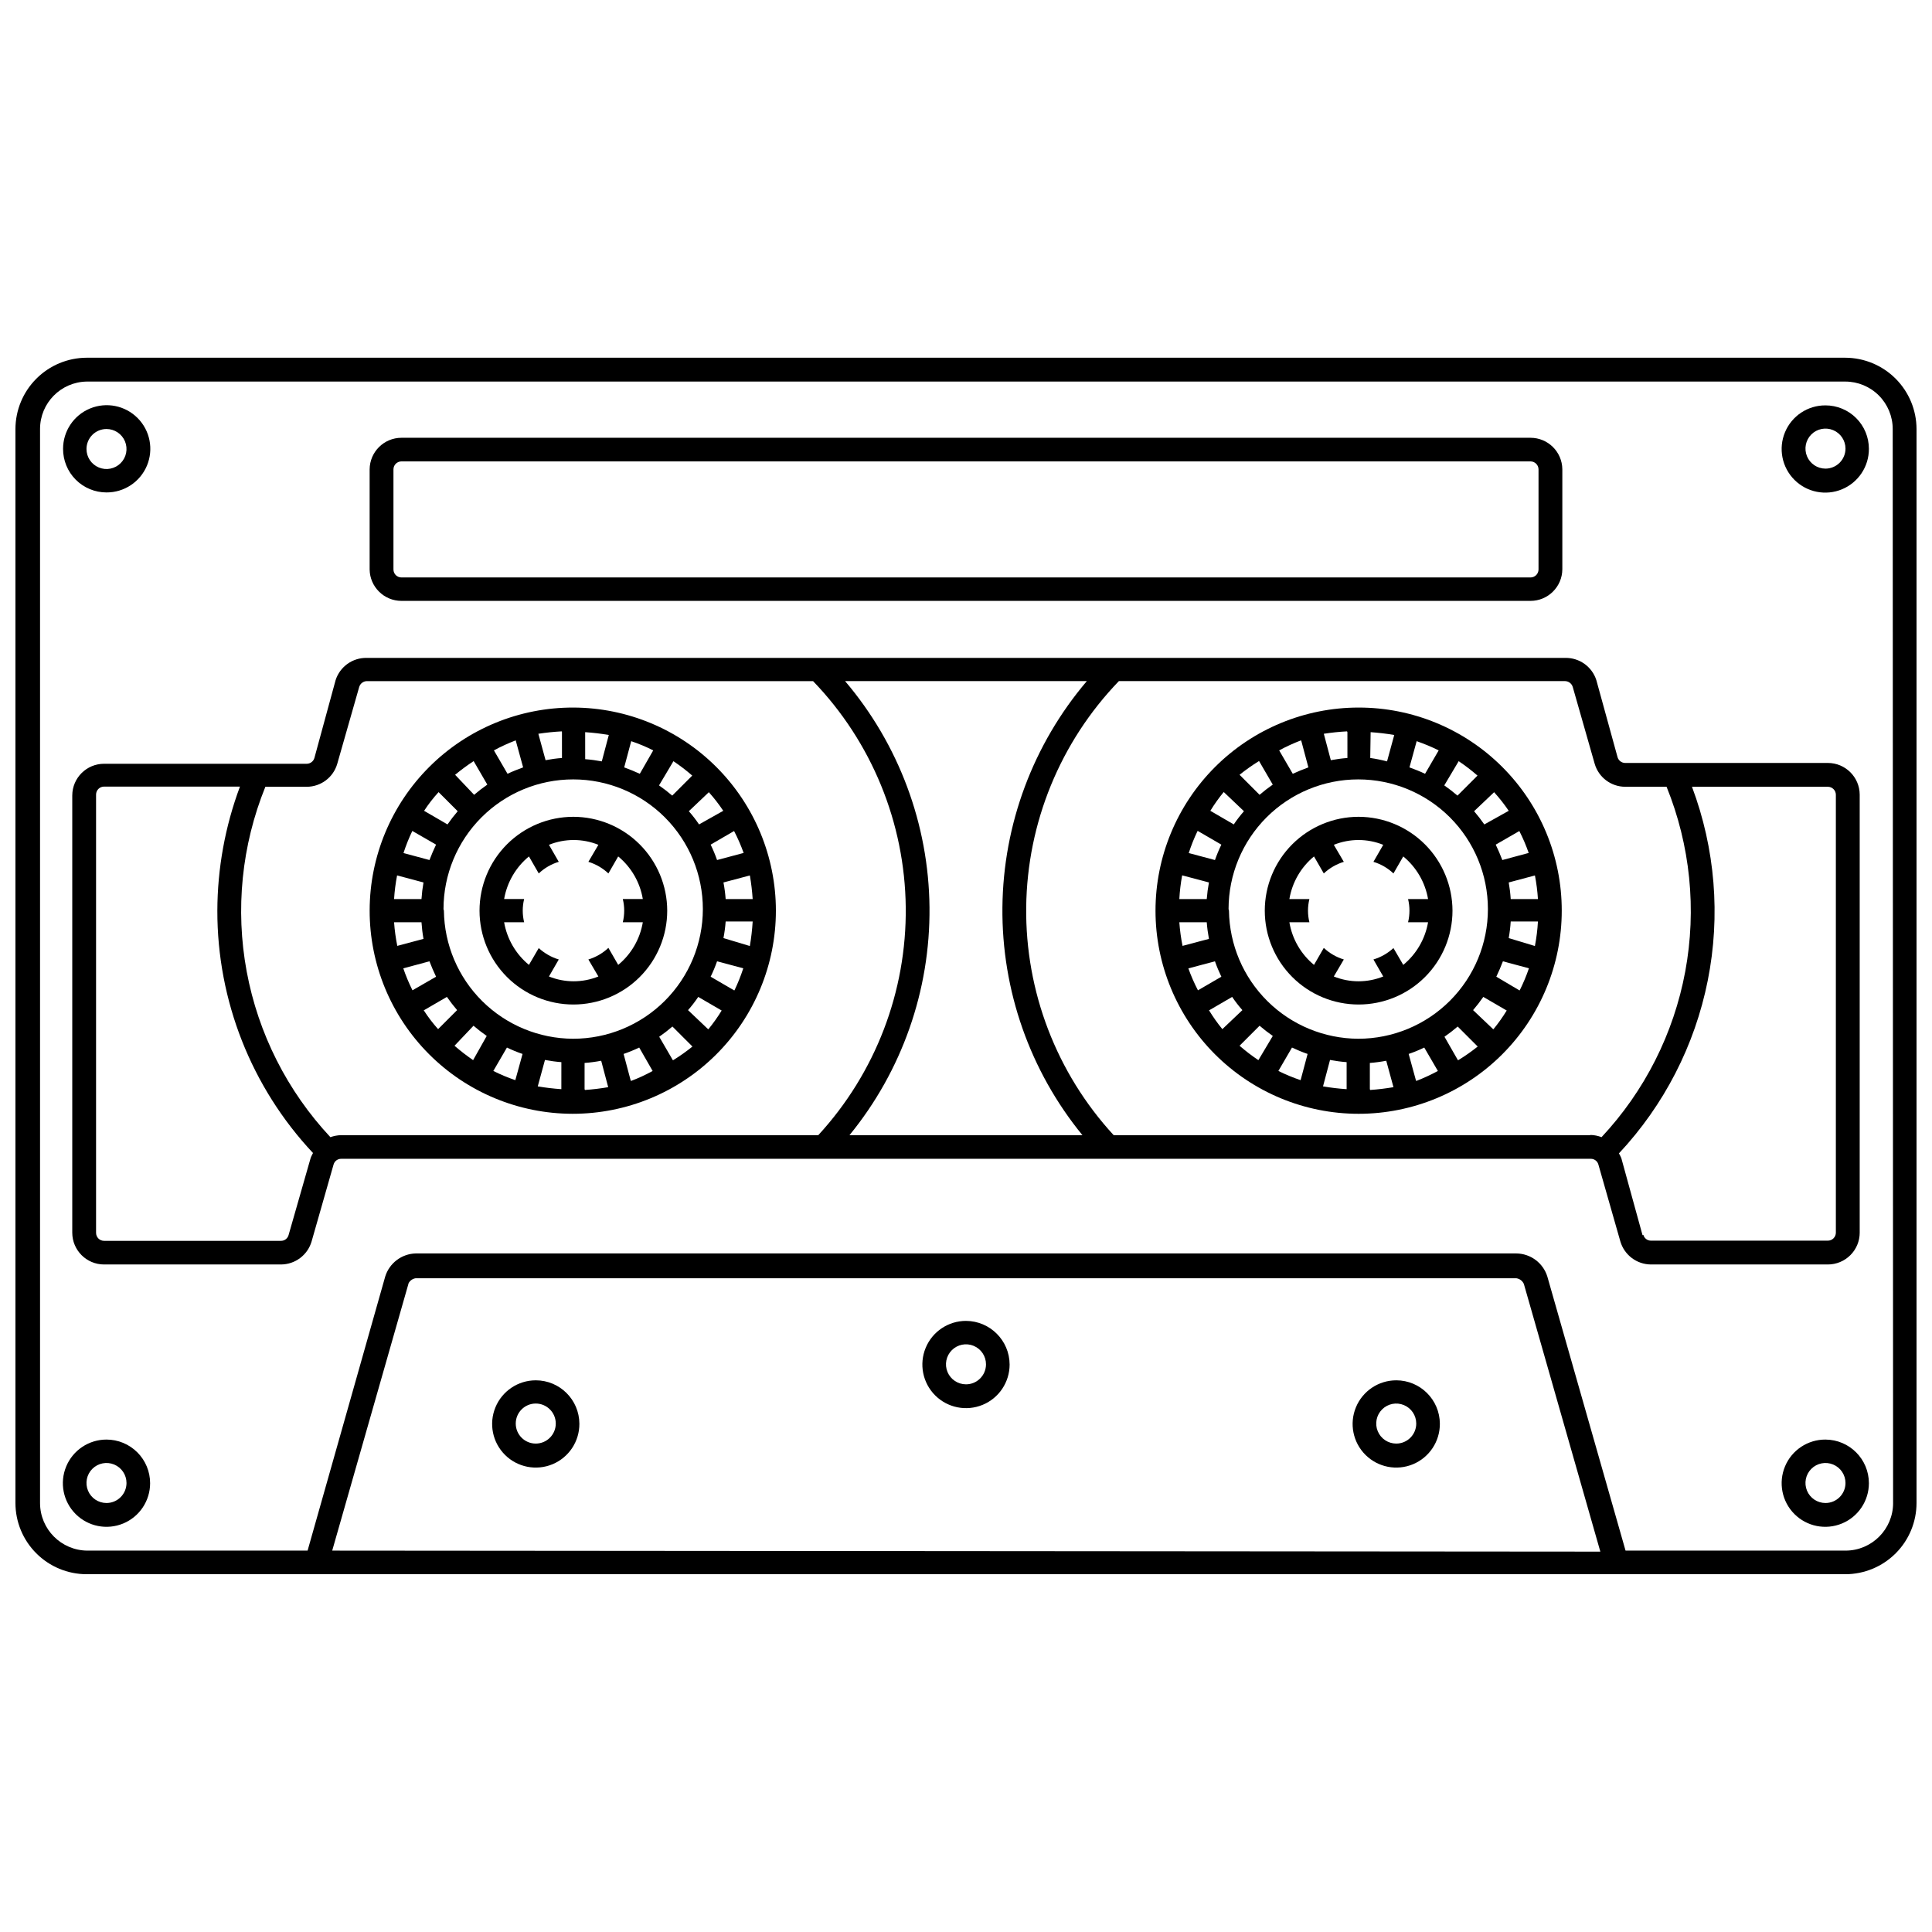 <?xml version="1.0" encoding="UTF-8"?>
<!-- The Best Svg Icon site in the world: iconSvg.co, Visit us! https://iconsvg.co -->
<svg width="800px" height="800px" version="1.1" viewBox="144 144 512 512" xmlns="http://www.w3.org/2000/svg">
 <defs>
  <clipPath id="a">
   <path d="m148.09 238h503.81v324h-503.81z"/>
  </clipPath>
 </defs>
 <path d="m504.05 360.46c-6.594 0-12.922 2.621-17.586 7.285-4.664 4.664-7.285 10.992-7.285 17.59 0 6.594 2.621 12.922 7.285 17.586 4.664 4.664 10.992 7.285 17.586 7.285 6.598 0 12.926-2.621 17.59-7.285 4.664-4.664 7.285-10.992 7.285-17.586-0.016-6.594-2.641-12.91-7.301-17.574-4.664-4.66-10.98-7.285-17.574-7.301zm11.828 39.242-2.598-4.453v0.004c-1.523 1.387-3.332 2.422-5.305 3.019l2.598 4.508c-4.199 1.695-8.895 1.695-13.098 0l2.652-4.508c-1.98-0.605-3.797-1.656-5.305-3.074l-2.598 4.508c-3.465-2.856-5.781-6.867-6.523-11.297h5.305c-0.496-2.019-0.496-4.129 0-6.152h-5.305c0.742-4.426 3.059-8.438 6.523-11.293l2.598 4.508c1.508-1.418 3.324-2.473 5.305-3.078l-2.652-4.508c4.203-1.695 8.898-1.695 13.098 0l-2.598 4.508c1.984 0.598 3.801 1.652 5.305 3.078l2.598-4.508c3.473 2.856 5.809 6.863 6.574 11.293h-5.305 0.004c0.492 2.023 0.492 4.133 0 6.152h5.305-0.004c-0.766 4.434-3.102 8.441-6.574 11.297z"/>
 <path d="m295.95 360.46c-6.598 0-12.922 2.621-17.59 7.285-4.664 4.664-7.281 10.992-7.281 17.59 0 6.594 2.617 12.922 7.281 17.586 4.668 4.664 10.992 7.285 17.59 7.285 6.598 0 12.922-2.621 17.586-7.285 4.664-4.664 7.285-10.992 7.285-17.586-0.012-6.594-2.637-12.91-7.301-17.574-4.66-4.66-10.98-7.285-17.57-7.301zm11.879 39.242-2.598-4.508v0.004c-1.512 1.418-3.324 2.469-5.305 3.074l2.652 4.508c-4.203 1.695-8.898 1.695-13.098 0l2.598-4.508c-1.973-0.598-3.785-1.633-5.305-3.019l-2.598 4.453c-3.477-2.856-5.809-6.863-6.578-11.297h5.305c-0.496-2.019-0.496-4.129 0-6.152h-5.305c0.77-4.43 3.102-8.438 6.578-11.293l2.598 4.508c1.504-1.426 3.32-2.481 5.305-3.078l-2.598-4.508c4.199-1.695 8.895-1.695 13.098 0l-2.652 4.508c1.98 0.605 3.793 1.66 5.305 3.078l2.598-4.508c3.465 2.856 5.781 6.867 6.523 11.293h-5.305c0.496 2.023 0.496 4.133 0 6.152h5.305c-0.742 4.43-3.059 8.441-6.523 11.297z"/>
 <path d="m627.77 251.43c-4.688-0.023-8.922 2.785-10.723 7.109-1.805 4.324-0.82 9.312 2.496 12.625 3.312 3.312 8.297 4.297 12.621 2.496 4.324-1.805 7.137-6.039 7.113-10.723 0-3.055-1.211-5.981-3.371-8.141-2.156-2.156-5.086-3.367-8.137-3.367zm0 16.758c-2.144 0-4.078-1.293-4.898-3.273-0.82-1.984-0.367-4.266 1.148-5.781 1.516-1.516 3.797-1.969 5.781-1.148 1.98 0.82 3.273 2.754 3.273 4.898 0 1.406-0.559 2.754-1.555 3.75-0.996 0.996-2.344 1.555-3.75 1.555z"/>
 <path d="m514.02 509.8c-4.684 0-8.902 2.824-10.688 7.152-1.785 4.324-0.785 9.301 2.531 12.605 3.316 3.301 8.297 4.277 12.617 2.473 4.316-1.809 7.121-6.039 7.098-10.723-0.027-6.363-5.195-11.508-11.559-11.508zm0 16.758v0.004c-2.144 0-4.078-1.293-4.902-3.277-0.82-1.98-0.367-4.262 1.152-5.777 1.516-1.516 3.797-1.973 5.777-1.148 1.984 0.82 3.273 2.754 3.273 4.898 0 2.93-2.371 5.305-5.301 5.305z"/>
 <path d="m627.77 525.5c-4.68-0.02-8.914 2.781-10.719 7.102-1.805 4.316-0.832 9.297 2.473 12.617 3.301 3.316 8.277 4.316 12.605 2.527 4.324-1.785 7.148-6.004 7.148-10.684 0-6.367-5.144-11.531-11.508-11.562zm0 16.812c-2.144 0-4.078-1.293-4.898-3.273-0.82-1.984-0.367-4.266 1.148-5.781 1.516-1.516 3.797-1.969 5.781-1.148 1.98 0.82 3.273 2.754 3.273 4.898 0 2.93-2.375 5.305-5.305 5.305z"/>
 <g clip-path="url(#a)">
  <path d="m633.02 238.8h-466.05c-5.004 0.016-9.797 2.008-13.332 5.547-3.539 3.539-5.531 8.332-5.547 13.336v284.62c0 5.008 1.988 9.809 5.531 13.348 3.539 3.543 8.34 5.531 13.348 5.531h466.05c5.008 0 9.809-1.988 13.352-5.531 3.539-3.539 5.527-8.34 5.527-13.348v-284.62c-0.012-5.004-2.008-9.797-5.543-13.336-3.539-3.539-8.332-5.531-13.336-5.547zm-400.98 316.13 20.258-70.906h0.004c0.387-0.688 1.07-1.16 1.855-1.273h291.68c0.895 0.121 1.664 0.707 2.012 1.539l20.258 70.906zm413.65-12.621h0.004c0 6.949-5.621 12.59-12.57 12.621h-58.336l-20.734-72.656c-1.129-3.598-4.449-6.062-8.219-6.098h-291.68c-3.715 0.102-6.953 2.555-8.062 6.098l-20.578 72.656h-58.336c-6.949-0.031-12.566-5.672-12.566-12.621v-284.62c0-6.863 5.496-12.453 12.355-12.57h466.05c3.332 0 6.531 1.324 8.887 3.68 2.359 2.359 3.684 5.555 3.684 8.891z"/>
 </g>
 <path d="m250.39 303.24h299.21c4.637 0 8.406-3.746 8.434-8.379v-26.52c-0.059-4.613-3.816-8.324-8.434-8.324h-299.21c-4.637 0-8.402 3.742-8.434 8.379v26.516c0.059 4.617 3.816 8.328 8.434 8.328zm-2.121-34.844c0-1.172 0.949-2.121 2.121-2.121h299.21c0.566 0 1.105 0.223 1.5 0.621 0.398 0.398 0.625 0.938 0.625 1.5v26.516c0 0.562-0.227 1.102-0.625 1.5-0.395 0.398-0.934 0.621-1.5 0.621h-299.21c-1.172 0-2.121-0.949-2.121-2.121z"/>
 <path d="m172.22 274.5c4.684 0.023 8.914-2.781 10.719-7.098 1.809-4.32 0.832-9.301-2.473-12.617-3.301-3.32-8.277-4.316-12.605-2.531-4.324 1.785-7.148 6.004-7.148 10.688-0.012 3.059 1.191 6 3.352 8.172 2.16 2.168 5.098 3.387 8.156 3.387zm0-16.812v0.004c2.144 0 4.078 1.289 4.902 3.273 0.82 1.98 0.367 4.262-1.152 5.777-1.516 1.516-3.797 1.973-5.777 1.148-1.984-0.82-3.273-2.754-3.273-4.898 0-1.406 0.559-2.754 1.551-3.75 0.996-0.992 2.344-1.551 3.75-1.551z"/>
 <path d="m285.98 509.8c-4.68 0-8.898 2.824-10.684 7.152-1.785 4.324-0.789 9.301 2.531 12.605 3.316 3.301 8.297 4.277 12.617 2.473 4.316-1.809 7.121-6.039 7.098-10.723-0.027-6.363-5.195-11.508-11.562-11.508zm0 16.758v0.004c-2.926 0-5.301-2.375-5.301-5.305 0-2.93 2.375-5.305 5.301-5.305 2.93 0 5.305 2.375 5.305 5.305 0 2.93-2.375 5.305-5.305 5.305z"/>
 <path d="m400 494.05c-4.676 0-8.895 2.816-10.684 7.137-1.789 4.32-0.801 9.293 2.508 12.602 3.305 3.305 8.277 4.293 12.598 2.504 4.32-1.789 7.137-6.004 7.137-10.68-0.027-6.375-5.188-11.531-11.559-11.562zm0 16.812c-2.144 0-4.082-1.293-4.902-3.273-0.82-1.98-0.367-4.262 1.152-5.781 1.516-1.516 3.797-1.969 5.777-1.148 1.98 0.82 3.273 2.754 3.273 4.898 0 2.93-2.375 5.305-5.301 5.305z"/>
 <path d="m172.22 525.5c-4.676 0-8.891 2.816-10.68 7.137-1.789 4.32-0.801 9.293 2.504 12.598 3.309 3.309 8.281 4.297 12.602 2.508 4.32-1.789 7.137-6.004 7.137-10.68 0-3.066-1.219-6.008-3.387-8.176-2.168-2.168-5.109-3.387-8.176-3.387zm0 16.812c-2.144 0-4.078-1.293-4.898-3.273-0.82-1.984-0.367-4.266 1.148-5.781 1.52-1.516 3.797-1.969 5.781-1.148 1.98 0.82 3.273 2.754 3.273 4.898 0 2.93-2.375 5.305-5.305 5.305z"/>
 <path d="m636.84 470.66v-116.09c-0.031-4.633-3.797-8.379-8.434-8.379h-53.723c-0.938-0.008-1.758-0.633-2.016-1.535l-5.621-20.418c-1.148-3.578-4.516-5.973-8.273-5.887h-317.56c-3.758-0.086-7.121 2.309-8.273 5.887l-5.621 20.629c-0.258 0.902-1.078 1.527-2.016 1.539h-53.723c-4.637 0-8.402 3.742-8.43 8.379v115.88c0 4.656 3.773 8.434 8.43 8.434h46.883c3.754-0.016 7.059-2.496 8.113-6.102l5.832-20.418v0.004c0.262-0.895 1.086-1.5 2.016-1.488h331.14c0.93-0.012 1.754 0.594 2.016 1.488l5.832 20.418v-0.004c1.059 3.606 4.359 6.086 8.113 6.102h46.883c2.234 0 4.379-0.891 5.961-2.473 1.582-1.578 2.473-3.723 2.473-5.961zm-410.53-19.727-5.832 20.363c-0.242 0.914-1.074 1.547-2.016 1.539h-46.883c-1.172 0-2.121-0.949-2.121-2.121v-116.14c0-1.168 0.949-2.121 2.121-2.121h36.012c-3.93 10.52-5.961 21.652-5.992 32.883-0.039 23.855 9.027 46.824 25.348 64.223-0.211 0.477-0.477 0.848-0.637 1.379zm8.113-6.098v-0.004c-0.977 0.016-1.945 0.195-2.863 0.531-11.43-12.223-19.129-27.457-22.184-43.91-3.051-16.457-1.336-33.438 4.949-48.949h10.977c3.731-0.012 7.008-2.469 8.062-6.047l5.832-20.418c0.273-0.891 1.082-1.508 2.016-1.535h118.26c15.52 16.105 24.305 37.527 24.559 59.891 0.258 22.363-8.035 43.98-23.18 60.438zm134.7 0v-0.004c13.914-17.023 21.418-38.391 21.203-60.375-0.211-21.988-8.129-43.203-22.367-59.953h64.062c-14.242 16.75-22.156 37.965-22.371 59.953-0.215 21.984 7.289 43.352 21.203 60.375zm196.22 0-126.21-0.004c-15.145-16.457-23.438-38.074-23.18-60.438 0.258-22.363 9.039-43.785 24.559-59.891h118.26c0.934 0.027 1.742 0.645 2.016 1.535l5.832 20.418c1.059 3.578 4.336 6.035 8.062 6.047h10.977c6.285 15.512 8.004 32.492 4.949 48.949-3.055 16.453-10.75 31.688-22.184 43.91-0.914-0.355-1.883-0.555-2.863-0.582zm13.949 26.516-5.621-20.418c-0.18-0.441-0.391-0.867-0.637-1.273 11.965-12.777 20.117-28.648 23.539-45.816 3.422-17.168 1.973-34.953-4.18-51.34h36.008c0.562 0 1.102 0.223 1.5 0.621 0.398 0.398 0.621 0.938 0.621 1.5v116.04c0 0.562-0.223 1.102-0.621 1.5-0.398 0.398-0.938 0.621-1.5 0.621h-46.883c-0.941 0.008-1.773-0.625-2.012-1.539z"/>
 <path d="m504.05 331.51c-14.273 0-27.965 5.672-38.062 15.766-10.094 10.094-15.766 23.785-15.766 38.062 0 14.273 5.672 27.965 15.766 38.062 10.098 10.094 23.789 15.766 38.062 15.766 14.277 0 27.969-5.672 38.062-15.766 10.098-10.098 15.766-23.789 15.766-38.062 0.016-14.281-5.652-27.98-15.75-38.078-10.098-10.098-23.797-15.766-38.078-15.75zm26.516 14.211h0.004c1.738 1.168 3.402 2.441 4.984 3.82l-5.305 5.305v-0.004c-1.121-0.957-2.289-1.859-3.5-2.703zm-11.137-5.305 0.004 0.004c1.992 0.688 3.941 1.504 5.832 2.438l-3.606 6.203c-1.324-0.637-2.703-1.168-4.137-1.695zm-12.199-2.387 0.004 0.004c2.098 0.141 4.184 0.391 6.258 0.742l-1.91 7c-1.465-0.387-2.953-0.688-4.453-0.902zm-6.152 0 0.004 6.844c-1.477 0.113-2.945 0.309-4.402 0.582l-1.855-7c2.039-0.316 4.094-0.531 6.152-0.637zm-12.199 2.387 1.855 6.949c-1.434 0.531-2.758 1.062-4.137 1.695l-3.606-6.203h0.008c1.863-1.012 3.797-1.898 5.777-2.652zm-11.191 5.305 3.606 6.203 0.008 0.004c-1.211 0.84-2.379 1.742-3.5 2.703l-5.305-5.305c1.621-1.305 3.32-2.512 5.094-3.606zm-9.332 8.219 5.305 5.039h0.004c-0.977 1.109-1.879 2.277-2.703 3.5l-6.203-3.606h-0.004c1.051-1.723 2.223-3.371 3.5-4.93zm-6.894 10.289 6.203 3.606 0.008 0.004c-0.641 1.328-1.207 2.691-1.695 4.082l-6.949-1.855c0.645-1.996 1.426-3.945 2.332-5.836zm-4.082 11.773 7 1.855h0.004c-0.273 1.457-0.469 2.926-0.582 4.402h-7.266c0.113-2.098 0.363-4.188 0.742-6.258zm-0.742 12.41h7.164c0.113 1.477 0.309 2.945 0.582 4.402l-7 1.855c-0.414-2.066-0.699-4.156-0.848-6.258zm2.387 12.199 6.949-1.855h0.004c0.488 1.391 1.055 2.754 1.695 4.082l-6.203 3.606c-0.98-1.883-1.832-3.832-2.547-5.832zm5.305 11.191 6.203-3.606 0.004-0.004c0.824 1.223 1.73 2.394 2.707 3.5l-5.305 5.039c-1.281-1.562-2.449-3.211-3.5-4.934zm13.152 13.152 0.004-0.004c-1.742-1.164-3.406-2.441-4.988-3.816l5.305-5.305c1.121 0.961 2.289 1.863 3.5 2.707zm11.191 5.305v-0.004c-2.012-0.68-3.981-1.496-5.887-2.441l3.606-6.203c1.348 0.641 2.731 1.211 4.137 1.695zm12.199 2.387v-0.004c-2.098-0.137-4.188-0.387-6.258-0.742l1.855-7c1.457 0.273 2.926 0.469 4.402 0.582zm-31.289-47.73v-0.004c0-9.113 3.621-17.855 10.062-24.301 6.445-6.441 15.188-10.062 24.301-10.062 9.113 0 17.855 3.621 24.301 10.062 6.445 6.445 10.066 15.188 10.066 24.301 0 9.113-3.621 17.855-10.066 24.301-6.445 6.445-15.188 10.066-24.301 10.066-9.02-0.043-17.66-3.621-24.066-9.969s-10.066-14.957-10.191-23.973zm37.441 47.73v-6.953c1.457-0.109 2.91-0.305 4.348-0.582l1.91 7c-2.039 0.348-4.09 0.598-6.152 0.742zm12.199-2.387-1.91-6.949-0.004-0.004c1.414-0.477 2.797-1.043 4.137-1.695l3.606 6.203h0.004c-1.852 1.004-3.766 1.891-5.731 2.652zm11.137-5.305-3.555-6.203v-0.004c1.211-0.844 2.379-1.746 3.5-2.707l5.305 5.305h-0.004c-1.637 1.309-3.356 2.516-5.144 3.606zm9.332-8.219-5.305-5.039v-0.004c0.961-1.121 1.863-2.289 2.703-3.5l6.203 3.606h0.004c-1.055 1.723-2.223 3.371-3.5 4.934zm6.949-10.289-6.102-3.609c0.637-1.324 1.219-2.703 1.75-4.082l6.894 1.855c-0.68 1.996-1.496 3.945-2.441 5.832zm4.031-11.773-6.844-2.07c0.258-1.457 0.434-2.926 0.527-4.402h7.215c-0.121 2.172-0.387 4.332-0.797 6.469zm0.797-12.41-7.113-0.004c-0.094-1.477-0.27-2.945-0.527-4.402l6.949-1.855h-0.004c0.398 2.066 0.664 4.16 0.797 6.258zm-2.441-12.199-6.894 1.855c-0.531-1.379-1.113-2.758-1.75-4.082l6.258-3.606-0.004-0.004c0.965 1.887 1.797 3.836 2.492 5.836zm-11.668-7.582-0.004-0.004c-0.84-1.211-1.742-2.379-2.703-3.5l5.305-5.039v0.004c1.402 1.547 2.699 3.195 3.871 4.93z"/>
 <path d="m295.95 331.51c-14.285-0.043-28.004 5.594-38.129 15.672-10.125 10.074-15.832 23.766-15.859 38.051-0.027 14.285 5.625 27.992 15.711 38.109 10.086 10.117 23.777 15.809 38.062 15.824 14.289 0.012 27.992-5.652 38.098-15.75 10.105-10.094 15.785-23.793 15.785-38.078 0-14.25-5.648-27.918-15.711-38.008-10.059-10.09-23.711-15.777-37.957-15.82zm26.516 14.211c1.742 1.168 3.406 2.441 4.984 3.82l-5.305 5.305 0.004-0.004c-1.121-0.957-2.289-1.859-3.5-2.703zm-11.191-5.305v0.004c2.004 0.668 3.953 1.484 5.836 2.438l-3.555 6.203c-1.379-0.637-2.703-1.168-4.137-1.695zm-12.199-2.387 0.004 0.004c2.098 0.137 4.184 0.387 6.258 0.742l-1.855 7c-1.457-0.277-2.926-0.473-4.402-0.586zm-6.152 0 0.004 6.844c-1.461 0.113-2.91 0.309-4.348 0.582l-1.91-7c2.055-0.312 4.129-0.527 6.203-0.637zm-12.199 2.387 1.91 6.949c-1.434 0.531-2.812 1.062-4.137 1.695l-3.606-6.203h0.004c1.863-1.016 3.797-1.898 5.781-2.652zm-11.191 5.305 3.606 6.203 0.008 0.004c-1.211 0.84-2.379 1.742-3.5 2.703l-5.039-5.305c1.562-1.289 3.188-2.492 4.879-3.606zm-9.281 8.219 5.039 5.039h0.008c-0.961 1.121-1.863 2.289-2.707 3.5l-6.203-3.606c1.137-1.742 2.414-3.394 3.816-4.93zm-6.949 10.289 6.258 3.606c-0.637 1.324-1.219 2.703-1.75 4.082l-6.894-1.855 0.012 0.004c0.645-1.996 1.422-3.945 2.332-5.836zm-4.031 11.773 6.949 1.855h0.008c-0.258 1.457-0.434 2.926-0.531 4.402h-7.266c0.133-2.098 0.398-4.191 0.797-6.258zm-0.797 12.41h7.223c0.098 1.477 0.273 2.945 0.531 4.402l-6.949 1.855h0.004c-0.418-2.066-0.703-4.156-0.852-6.258zm2.441 12.199 6.894-1.855c0.531 1.379 1.113 2.758 1.75 4.082l-6.258 3.606h0.008c-0.941-1.887-1.758-3.836-2.438-5.832zm5.305 11.191 6.203-3.606 0.012-0.004c0.84 1.211 1.742 2.379 2.703 3.5l-5.039 5.039c-1.383-1.539-2.644-3.191-3.766-4.934zm13.152 13.152 0.008-0.004c-1.715-1.18-3.359-2.453-4.934-3.816l5.039-5.305c1.121 0.961 2.289 1.863 3.5 2.707zm11.191 5.305 0.008-0.004c-2-0.68-3.949-1.496-5.836-2.441l3.606-6.203c1.344 0.652 2.727 1.219 4.137 1.695zm12.199 2.387 0.004-0.004c-2.098-0.145-4.184-0.391-6.258-0.742l1.91-7c1.438 0.273 2.891 0.469 4.348 0.582zm-31.234-47.73 0.004-0.004c0-9.117 3.621-17.859 10.07-24.305 6.449-6.445 15.195-10.066 24.312-10.059 9.117 0.004 17.859 3.633 24.301 10.082 6.441 6.453 10.055 15.199 10.047 24.316-0.012 9.117-3.641 17.859-10.098 24.297-6.457 6.438-15.203 10.047-24.32 10.035-9.016-0.043-17.652-3.625-24.051-9.973-6.398-6.348-10.047-14.957-10.156-23.969zm37.387 47.73 0.004-6.953c1.477-0.109 2.945-0.305 4.402-0.582l1.855 7c-2.035 0.352-4.09 0.598-6.152 0.742zm12.199-2.387-1.855-6.949v-0.004c1.41-0.484 2.793-1.055 4.137-1.695l3.555 6.203c-1.844 1.023-3.758 1.91-5.727 2.652zm11.191-5.305-3.606-6.203v-0.004c1.211-0.844 2.379-1.746 3.5-2.707l5.305 5.305c-1.621 1.309-3.32 2.512-5.094 3.606zm9.332-8.219-5.305-5.039 0.004-0.004c0.977-1.105 1.879-2.277 2.703-3.5l6.203 3.606h0.004c-1.051 1.723-2.223 3.371-3.5 4.934zm6.894-10.289-6.203-3.606v-0.004c0.645-1.328 1.211-2.691 1.699-4.082l6.949 1.855h-0.004c-0.645 1.992-1.426 3.941-2.332 5.832zm4.082-11.773-6.891-2.07c0.277-1.457 0.473-2.926 0.582-4.402h7.16c-0.133 2.168-0.379 4.328-0.742 6.469zm0.742-12.41-7.051-0.004c-0.109-1.477-0.305-2.945-0.582-4.402l7-1.855c0.355 2.074 0.602 4.16 0.742 6.258zm-2.387-12.199-6.949 1.855h0.008c-0.488-1.391-1.055-2.754-1.699-4.082l6.203-3.606 0.004-0.004c0.98 1.887 1.828 3.836 2.543 5.836zm-11.719-7.582 0.004-0.004c-0.824-1.223-1.73-2.391-2.707-3.5l5.305-5.039v0.004c1.391 1.551 2.664 3.199 3.82 4.93z"/>
</svg>